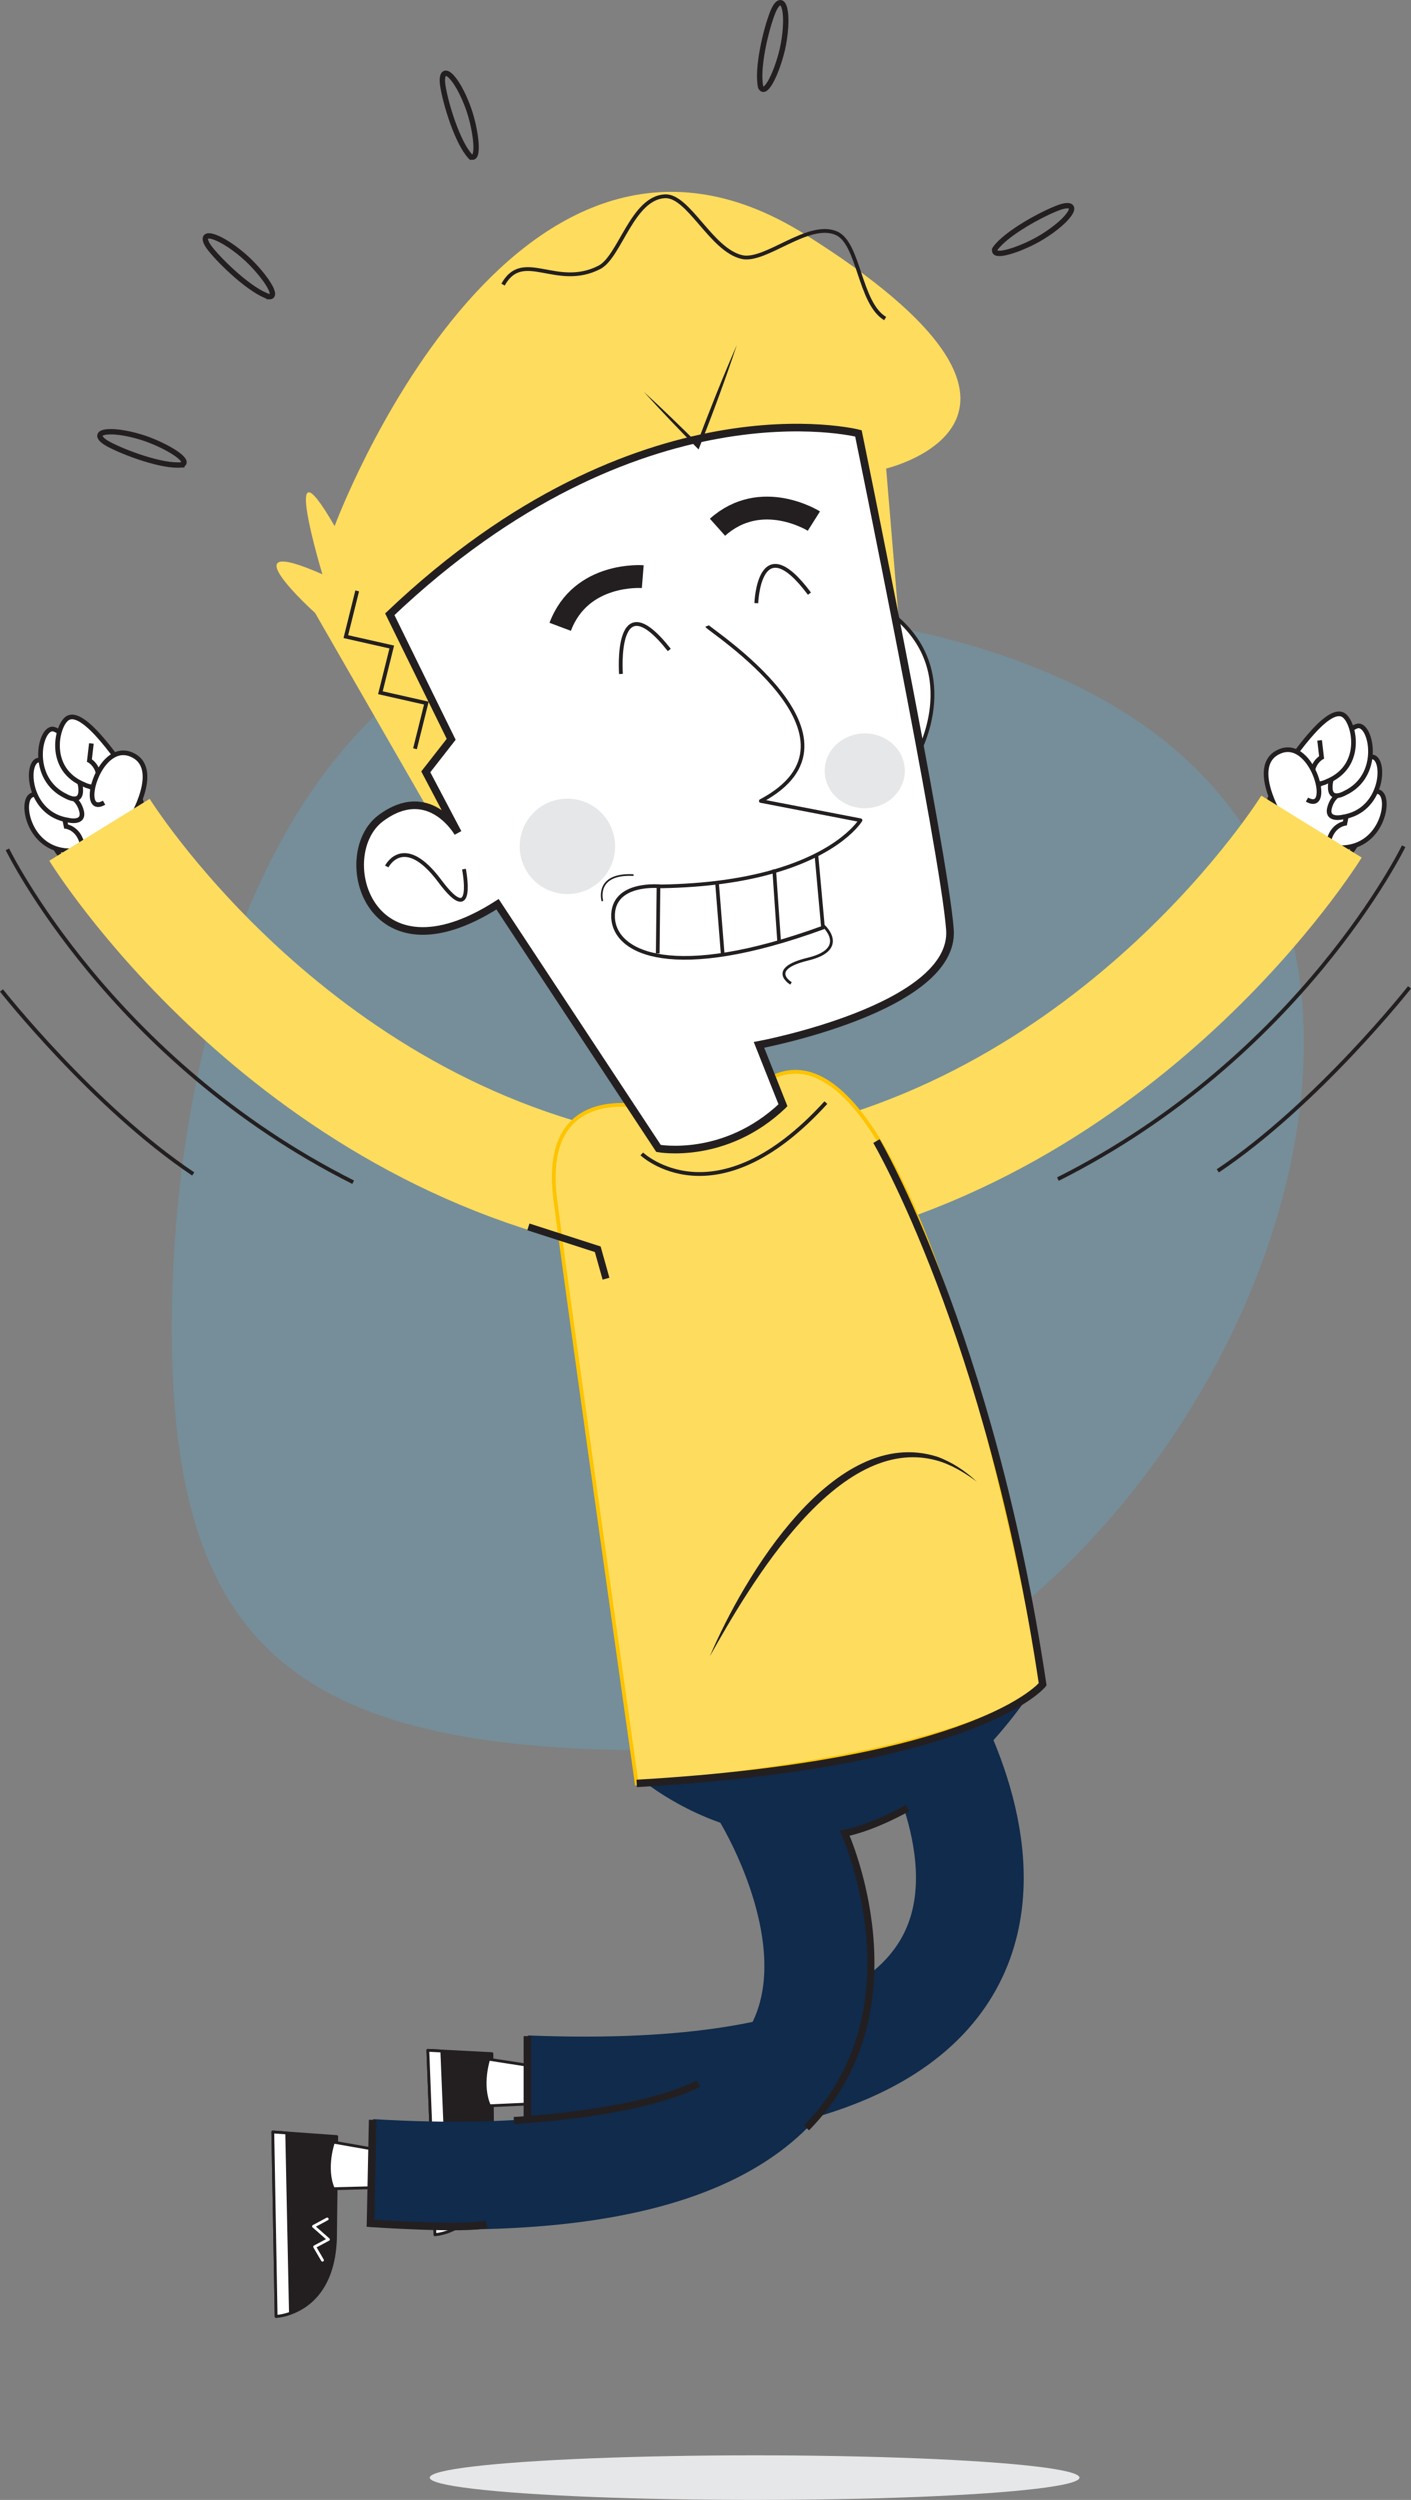 <svg xmlns="http://www.w3.org/2000/svg" id="Calque_2" data-name="Calque 2" viewBox="0 0 199.96 354.24"><rect x="0" y="0" width="199.96" height="354.24" fill="#808080" stroke="none"/><g id="Calque_1-2" data-name="Calque 1"><path d="M184.77,147.76c0,44.79-41.33,100.25-92.3,100.25s-68.12-15.06-68.12-59.86,17.14-102.36,68.12-102.36,92.3,17.17,92.3,61.96Z" style="fill: #4cc9fe; opacity: .2;"></path><g><path d="M186.75,104.19l6.04,7.68.35,5.36s-.89,4.81-5.38,5.69-10.97-6.91-6.66-11.71" style="fill: #fff; stroke: #231f20; stroke-miterlimit: 10; stroke-width: .66px;"></path><path d="M188.95,114.25c1.15-.65,4.98-2.76,6.54-2,1.68.82.41,7.73-5.3,7.87,0,0-2.37.29-1.72-1.49.64-1.77,2.12-1.96,2.12-1.96l.49-2.35" style="fill: #fff; stroke: #231f20; stroke-miterlimit: 10; stroke-width: .66px;"></path><path d="M184.08,113.22s.04-.03.12-.09c1.07-.79,8.82-6.41,10.45-5.84,1.75.61,1.26,7.65-4.37,8.49,0,0-2.31.57-1.87-1.27.44-1.84,1.88-2.22,1.88-2.22l.22-2.4" style="fill: #fff; stroke: #231f20; stroke-miterlimit: 10; stroke-width: .66px;"></path><path d="M184.07,111.68s.03-.04.09-.12c.81-1.07,6.7-8.78,8.4-8.71,1.83.08,3.22,7.05-1.92,9.51,0,0-2.05,1.23-2.12-.69-.07-1.92,1.2-2.7,1.2-2.7l-.42-2.4" style="fill: #fff; stroke: #231f20; stroke-miterlimit: 10; stroke-width: .66px;"></path><path d="M181.48,109.65s.03-.04.1-.12c.87-1.02,6.53-9.97,8.91-8.13,1.49,1.15,2.81,7.23-2.48,9.35,0,0-2.12,1.09-2.08-.82s1.36-2.61,1.36-2.61l-.28-2.41" style="fill: #fff; stroke: #231f20; stroke-miterlimit: 10; stroke-width: .66px;"></path><path d="M181.56,115.88s-4.74-7.62-.11-9.44,7.48,9,3.77,6.86" style="fill: #fff; stroke: #231f20; stroke-miterlimit: 10; stroke-width: .66px;"></path></g><path d="M185.86,117.13s-26.44,42.89-75.87,51.86" style="fill: none; stroke: #fedc5d; stroke-miterlimit: 10; stroke-width: 16.71px;"></path><path d="M198.92,119.91s-14.5,29.83-49,47.17" style="fill: none; stroke: #231f20; stroke-miterlimit: 10; stroke-width: .54px;"></path><path d="M199.75,139.91s-13,16.5-27.17,26" style="fill: none; stroke: #231f20; stroke-miterlimit: 10; stroke-width: .54px;"></path><g><path d="M13.21,104.63l-6.04,7.68-.35,5.36s.89,4.81,5.38,5.69,10.97-6.91,6.66-11.71" style="fill: #fff; stroke: #231f20; stroke-miterlimit: 10; stroke-width: .66px;"></path><path d="M11.01,114.69c-1.15-.65-4.98-2.76-6.54-2-1.68.82-.41,7.73,5.3,7.87,0,0,2.37.29,1.72-1.49-.64-1.77-2.12-1.96-2.12-1.96l-.49-2.35" style="fill: #fff; stroke: #231f20; stroke-miterlimit: 10; stroke-width: .66px;"></path><path d="M15.89,113.66s-.04-.03-.12-.09c-1.07-.79-8.82-6.41-10.45-5.84-1.75.61-1.26,7.65,4.37,8.49,0,0,2.31.57,1.87-1.27-.44-1.84-1.88-2.22-1.88-2.22l-.22-2.4" style="fill: #fff; stroke: #231f20; stroke-miterlimit: 10; stroke-width: .66px;"></path><path d="M15.89,112.13s-.03-.04-.09-.12c-.81-1.07-6.7-8.78-8.4-8.71-1.83.08-3.22,7.05,1.92,9.51,0,0,2.05,1.23,2.12-.69s-1.2-2.7-1.2-2.7l.42-2.4" style="fill: #fff; stroke: #231f20; stroke-miterlimit: 10; stroke-width: .66px;"></path><path d="M18.48,110.09s-.03-.04-.1-.12c-.87-1.02-6.53-9.97-8.91-8.13-1.49,1.15-2.81,7.23,2.48,9.35,0,0,2.12,1.09,2.08-.82-.05-1.91-1.36-2.61-1.36-2.61l.28-2.41" style="fill: #fff; stroke: #231f20; stroke-miterlimit: 10; stroke-width: .66px;"></path><path d="M18.41,116.32s4.74-7.62.11-9.44-7.48,9-3.77,6.86" style="fill: #fff; stroke: #231f20; stroke-miterlimit: 10; stroke-width: .66px;"></path></g><g><g><path d="M61.64,316.65l-1.01-26.12,1.98.1,7.1.37.12,14.54c-.12,7.18-3.78,9.73-6.16,10.63-1.16.44-2.02.49-2.02.49Z" style="fill: #231f20; stroke: #231f20; stroke-linecap: round; stroke-linejoin: round; stroke-width: .4px;"></path><path d="M61.64,316.65l-1.01-26.12,1.98.1,1.05,25.53c-1.16.44-2.02.49-2.02.49Z" style="fill: #fff; stroke: #231f20; stroke-linecap: round; stroke-linejoin: round; stroke-width: .4px;"></path><polyline points="68.6 302.7 66.67 303.77 68.82 305.59 66.89 306.67 68.04 308.55" style="fill: #231f20; stroke: #fff; stroke-linecap: round; stroke-linejoin: round; stroke-width: .4px;"></polyline><path d="M69.26,291.79s-1.22,3.66.11,6.6l6.55-.3-.03-5.27-6.63-1.03Z" style="fill: #fff; stroke: #231f20; stroke-linecap: round; stroke-linejoin: round; stroke-width: .4px;"></path></g><path d="M129.01,240.41s40.07,59.42-54.49,55.64" style="fill: none; stroke: #102b4b; stroke-miterlimit: 10; stroke-width: 15.27px;"></path><path d="M74.74,288.52v14.66s13.59.65,16.45-.21" style="fill: none; stroke: #231f20; stroke-miterlimit: 10; stroke-width: 1.07px;"></path></g><g><g><path d="M39.13,328.24l-.47-26.14,1.97.14,7.09.51-.18,14.54c-.27,7.18-3.98,9.65-6.38,10.5-1.17.42-2.03.45-2.03.45Z" style="fill: #231f20; stroke: #231f20; stroke-linecap: round; stroke-linejoin: round; stroke-width: .4px;"></path><path d="M39.13,328.24l-.47-26.14,1.97.14.53,25.54c-1.17.42-2.03.45-2.03.45Z" style="fill: #fff; stroke: #231f20; stroke-linecap: round; stroke-linejoin: round; stroke-width: .4px;"></path><polyline points="46.37 314.43 44.43 315.47 46.54 317.33 44.59 318.37 45.7 320.27" style="fill: #231f20; stroke: #fff; stroke-linecap: round; stroke-linejoin: round; stroke-width: .4px;"></polyline><path d="M47.26,303.54s-1.3,3.64-.02,6.6l6.55-.17.08-5.27-6.61-1.16Z" style="fill: #fff; stroke: #231f20; stroke-linecap: round; stroke-linejoin: round; stroke-width: .4px;"></path></g><path d="M108.05,253.39s38.84,60.23-55.62,54.51" style="fill: none; stroke: #102b4b; stroke-miterlimit: 10; stroke-width: 15.27px;"></path><path d="M52.81,300.38l-.3,14.66s13.58.93,16.45.13" style="fill: none; stroke: #231f20; stroke-miterlimit: 10; stroke-width: 1.07px;"></path></g><path d="M14.1,117.58s26.44,42.89,75.87,51.86" style="fill: none; stroke: #fedc5d; stroke-miterlimit: 10; stroke-width: 16.71px;"></path><path d="M91.06,252.27s29.84,25.27,55.9-13.7" style="fill: #102b4b;"></path><path d="M93.73,157.38s-17.4-5.66-15.03,12.64c2.37,18.29,11.53,82.69,11.53,82.69,0,0,45.27-3.11,57.53-14.04,0,0-18.37-107.21-41.95-83.33" style="fill: #fedc5d; stroke: #fec400; stroke-miterlimit: 10; stroke-width: .53px;"></path><path d="M130.25,106.41s6.36-11.78-4.22-19.67" style="fill: #fff; stroke: #231f20; stroke-miterlimit: 10; stroke-width: .54px;"></path><path d="M63.36,119.39l-18.71-32.54s-12.96-11.66,1.04-5.47c0,0-6.27-20.71,1.73-6.83,0,0,24.98-67.46,66.63-41.36,41.64,26.11,11.53,33.2,11.53,33.2l2.12,25.4-64.34,27.6Z" style="fill: #fedc5d;"></path><path d="M110.96,156.62l-3.4-8.56s27.88-5.22,27.06-16.34c-.82-11.12-12.97-70.31-12.97-70.31,0,0-31.09-7.95-66.41,25.63l8.7,17.72-3.6,4.61,4.56,8.65s-4.08-7.19-10.94-2.08c-6.85,5.11-1.78,23.93,16.55,12.19l22.81,34.6s9.4,1.74,17.63-6.1Z" style="fill: #fff; stroke: #231f20; stroke-miterlimit: 10; stroke-width: 1.08px;"></path><path d="M91.09,81.71s-8.76-.71-11.7,7.11" style="fill: none; stroke: #231f20; stroke-miterlimit: 10; stroke-width: 3.24px;"></path><path d="M91.24,55.52c2.68,2.45,5.28,4.98,7.85,7.54l-.42.09c1.81-4.8,3.69-9.56,5.75-14.26-1.66,4.99-3.49,9.91-5.42,14.8-2.64-2.68-5.24-5.38-7.76-8.17h0Z" style="fill: #231f20;"></path><circle cx="80.41" cy="119.93" r="6.76" style="fill: #e6e7e8;"></circle><path d="M127.94,107.56c.98,2.78-.63,5.78-3.61,6.7s-6.19-.59-7.17-3.37.63-5.78,3.61-6.7,6.19.59,7.17,3.37Z" style="fill: #e6e7e8;"></path><path d="M54.81,122.78s2.41-4.78,7.52,2.07c5.11,6.85,3.42-1.7,3.42-1.7" style="fill: #fff; stroke: #231f20; stroke-miterlimit: 10; stroke-width: .54px;"></path><path d="M71.29,40.33c2.83-5.1,7.55.69,13.66-2.45,2.89-1.49,4.64-9.82,9.26-10.07,3.36-.19,6.54,7.58,10.91,8.61,3.36.79,9.42-5.13,13.42-3.37,3.23,1.42,3.23,9.91,6.9,12.09" style="fill: none; stroke: #231f20; stroke-miterlimit: 10; stroke-width: .54px;"></path><polyline points="58.81 106.1 60.42 99.63 53.91 98.16 55.52 91.68 49.01 90.21 50.62 83.73" style="fill: none; stroke: #231f20; stroke-miterlimit: 10; stroke-width: .54px;"></polyline><path d="M100.61,234.66c4.78-11.21,17.62-32.9,32.26-28.23,2.1.77,3.95,2.03,5.55,3.51-1.76-1.29-3.64-2.43-5.71-3-13.96-3.8-26.33,17.47-32.1,27.73h0Z" style="fill: #231f20;"></path><path d="M90.95,163.51s10.43,9.92,26.09-7.27" style="fill: none; stroke: #231f20; stroke-miterlimit: 10; stroke-width: .54px;"></path><path d="M115.34,73.84s-7.43-4.69-13.66.87" style="fill: none; stroke: #231f20; stroke-miterlimit: 10; stroke-width: 3.24px;"></path><path d="M88,95.5s-.99-13.34,6.85-3.4" style="fill: none; stroke: #231f20; stroke-miterlimit: 10; stroke-width: .54px;"></path><path d="M107.18,85.47s.37-10.94,7.53-1.35" style="fill: none; stroke: #231f20; stroke-miterlimit: 10; stroke-width: .54px;"></path><path d="M85.37,127.69s-1.17-3.98,4.41-3.69" style="fill: none; stroke: #231f20; stroke-linejoin: round; stroke-width: .24px;"></path><path d="M116.75,131.23s3.56,3.27-2.26,4.68c-5.82,1.41-2.39,3.44-2.39,3.44" style="fill: none; stroke: #231f20; stroke-linejoin: round; stroke-width: .4px;"></path><ellipse cx="106.94" cy="351.08" rx="46.04" ry="3.16" style="fill: #e6e7e8;"></ellipse><path d="M141.01,35.29c-.46,1.26,2.62.41,5.39-.99,1.66-.83,3.79-2.32,4.79-3.52,1.29-1.47.63-2.01-1.13-1.37-2.39.88-7.48,3.64-9.04,5.83l-.02.04Z" style="fill: none; stroke: #231f20; stroke-miterlimit: 10; stroke-width: .76px;"></path><path d="M107.82,12.38c.63,1.19,2.06-1.67,2.87-4.67.5-1.79.81-4.36.6-5.91-.23-1.94-1.07-1.82-1.77-.08-.95,2.36-2.31,7.99-1.72,10.62l.02.04Z" style="fill: none; stroke: #231f20; stroke-miterlimit: 10; stroke-width: .76px;"></path><path d="M66.68,22.17c1.14.7.93-2.48.12-5.48-.48-1.8-1.51-4.17-2.48-5.4-1.18-1.56-1.84-1.02-1.57.83.38,2.52,2.06,8.06,3.89,10.03l.03.03Z" style="fill: none; stroke: #231f20; stroke-miterlimit: 10; stroke-width: .76px;"></path><path d="M38.14,42.04c1.34.05-.41-2.62-2.59-4.83-1.3-1.33-3.37-2.89-4.82-3.48-1.79-.78-2.11.01-.96,1.49,1.57,2,5.76,6.01,8.33,6.81h.04Z" style="fill: none; stroke: #231f20; stroke-miterlimit: 10; stroke-width: .76px;"></path><path d="M25.76,65.86c1.25-.49-1.42-2.24-4.3-3.4-1.72-.7-4.24-1.32-5.81-1.28-1.96,0-1.93.85-.28,1.75,2.24,1.21,7.67,3.23,10.35,2.94h.04Z" style="fill: none; stroke: #231f20; stroke-miterlimit: 10; stroke-width: .76px;"></path><path d="M124.21,161.69s16.17,27.5,23.55,76.98c0,0-8.87,11.22-57.53,14.04" style="fill: none; stroke: #231f20; stroke-miterlimit: 10; stroke-width: 1.05px;"></path><path d="M115.71,121.29l.92,10.15c-21.17,7.71-29.58,3.66-29.75-1.48-.17-5.14,6.83-4.36,6.83-4.36,6.49-.11,11.57-.91,15.51-2,9.99-2.76,12.73-7.37,12.73-7.37l-14.13-2.73c16.78-8.9-7.45-24.31-7.62-24.79" style="fill: none; stroke: #231f20; stroke-linejoin: round; stroke-width: .52px;"></path><line x1="110.43" y1="133.65" x2="109.71" y2="123.21" style="fill: none; stroke: #231f20; stroke-linejoin: round; stroke-width: .52px;"></line><line x1="102.43" y1="135.36" x2="101.6" y2="124.93" style="fill: none; stroke: #231f20; stroke-linejoin: round; stroke-width: .52px;"></line><line x1="93.21" y1="135.1" x2="93.32" y2="125.5" style="fill: none; stroke: #231f20; stroke-linejoin: round; stroke-width: .52px;"></line><path d="M1.05,120.35s14.5,29.83,49,47.17" style="fill: none; stroke: #231f20; stroke-miterlimit: 10; stroke-width: .54px;"></path><path d="M.21,140.35s13,16.5,27.17,26" style="fill: none; stroke: #231f20; stroke-miterlimit: 10; stroke-width: .54px;"></path><polyline points="74.88 173.85 84.71 177.02 85.88 181.19" style="fill: none; stroke: #231f20; stroke-miterlimit: 10;"></polyline><path d="M128.63,256.19s-4.58,2.67-8.92,3.58c0,0,11.25,24.83-5.42,41.75" style="fill: none; stroke: #231f20; stroke-miterlimit: 10;"></path><path d="M72.82,300.47s17.44-.83,26.17-5.22" style="fill: none; stroke: #231f20; stroke-miterlimit: 10;"></path></g></svg>